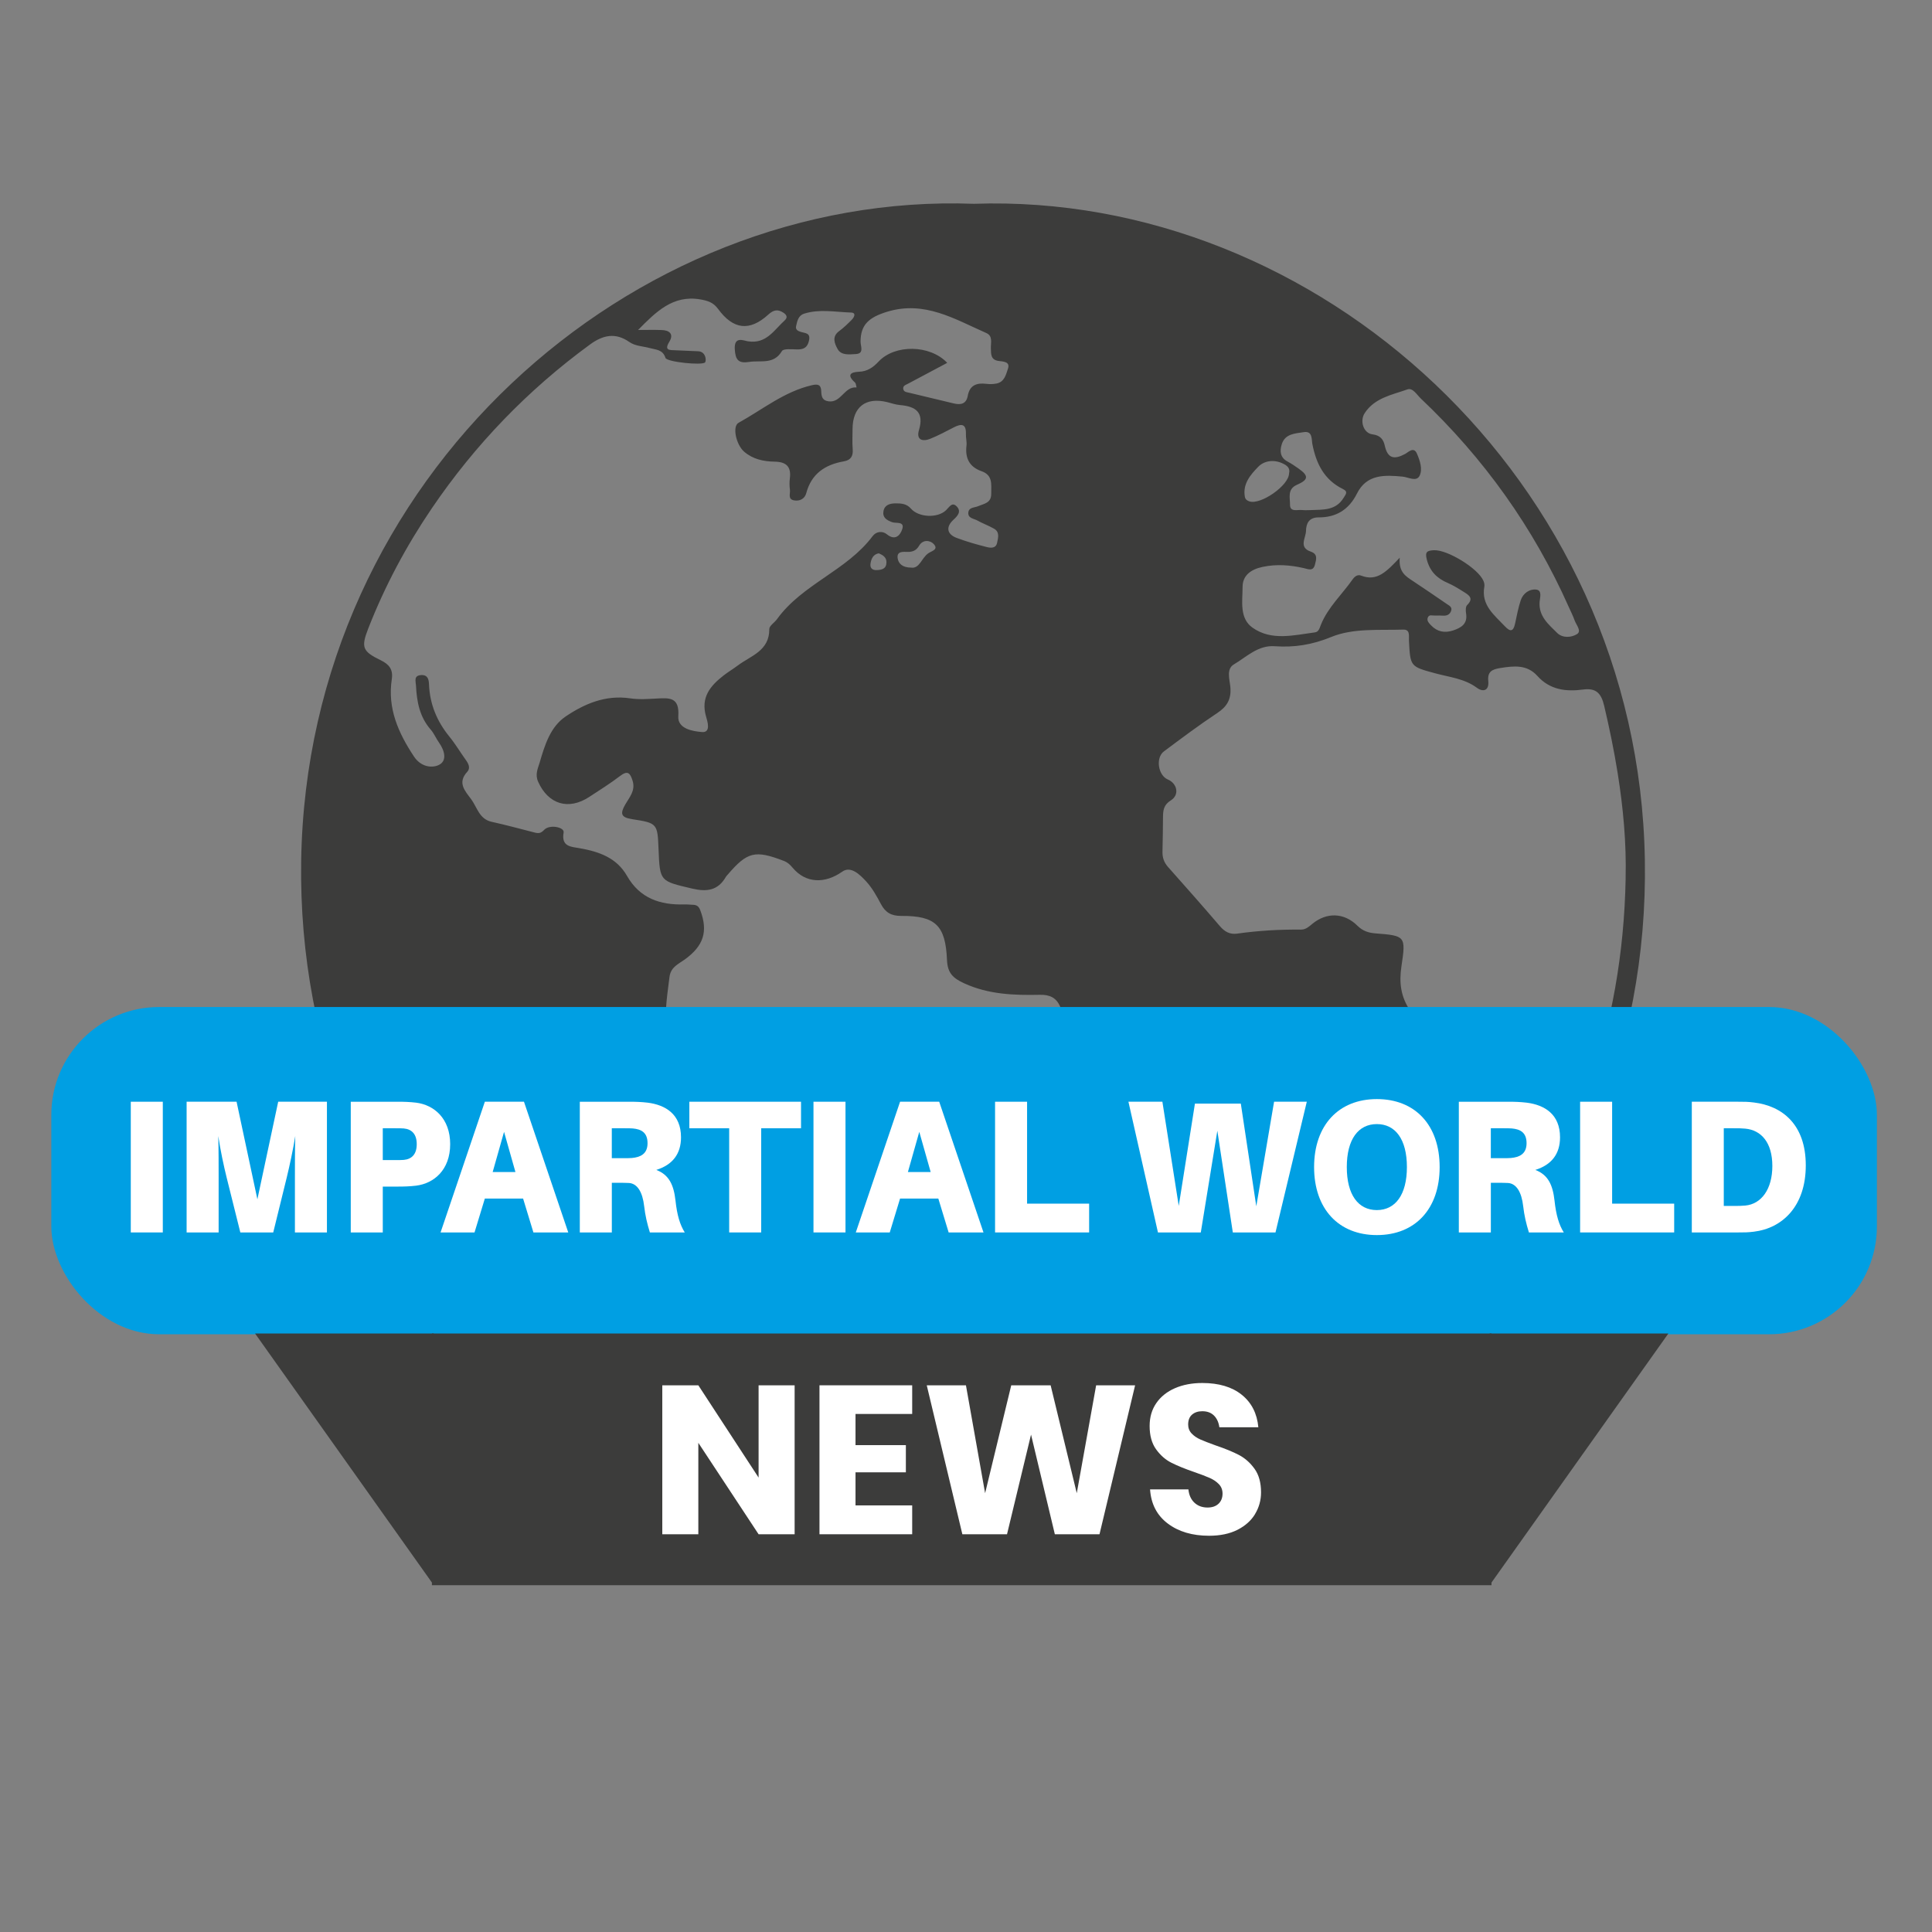 <?xml version="1.0" encoding="UTF-8"?>
<svg xmlns="http://www.w3.org/2000/svg" version="1.1" viewBox="0 0 1024 1024">
  <rect x="0" y="0" width="1024" height="1024" fill="#808080" stroke="none"/>
  <defs>
    <style>
      .cls-1 {
        fill: #009fe3;
      }

      .cls-2 {
        fill: #fff;
      }

      .cls-3 {
        fill: #3c3c3b;
      }
    </style>
  </defs>
  <!-- Generator: Adobe Illustrator 28.6.0, SVG Export Plug-In . SVG Version: 1.2.0 Build 709)  -->
  <g>
    <g id="katman_1">
      <g id="katman_1-2" data-name="katman_1">
        <g>
          <path class="cls-3" d="M516.19,108.02c181.08-6.26,352.19,145.31,355.62,347.75,3.44,203.03-159.2,364.85-359.24,363.15-195.87-1.66-356.06-160.72-352.94-362.64,3.15-203.77,175.44-355.01,356.56-348.26h0ZM338.05,174.89c4.2,0,8.41-.1,12.6.03,4.19.12,6.6,2.13,4.1,6.23-2.91,4.78.33,4.35,3.2,4.5,4.04.21,8.08.33,12.12.53,2.03.1,3.29,1.31,3.79,3.16.23.86.3,2.15-.18,2.74-1.37,1.69-20.27-.18-20.97-2.39-1.43-4.5-5.08-4.3-8.37-5.22-3.62-1-7.58-.98-10.8-3.22-7.33-5.11-13.93-3.71-20.83,1.34-32.99,24.11-60.91,53.08-83.85,86.84-13.52,19.91-24.82,41.06-33.6,63.48-4.03,10.28-3.17,12.31,6.57,17.05,4.51,2.19,6.59,4.97,5.83,10-2.35,15.46,3.44,28.47,11.76,41.02,3.57,5.38,9.24,6.26,13.01,4.54,4.7-2.14,3.28-7.63.33-11.8-1.61-2.26-2.68-4.95-4.48-7.02-5.86-6.71-7.38-14.77-7.79-23.24-.11-2.33-1.4-5.44,2.76-5.65,3.49-.17,4.03,2.26,4.14,5.04.43,10.45,4.23,19.52,10.83,27.61,3.18,3.91,5.77,8.3,8.72,12.4,1.45,2.01,2.5,4.29.71,6.22-5.44,5.86-1.07,10.23,2.11,14.56,3.16,4.3,4.24,10.46,10.77,11.92,7.63,1.7,15.19,3.72,22.76,5.68,2.07.54,3.34.52,5.14-1.41,2.83-3.02,10.81-1.46,10.3,1.41-1.34,7.56,3.93,7.53,8.47,8.33,10.23,1.8,19.61,5,25.13,14.68,6.79,11.91,17.6,15.5,30.44,15.11,1.51-.05,3.03.17,4.55.2,2,.04,3.1.91,3.84,2.89,4.25,11.28,1.77,18.89-8.3,26.15-3.32,2.39-7.34,3.91-8.03,9.26-3.54,27.51-3.68,27.49,13.79,49.44,4.84,6.08,10.81,11.5,11.06,20.14.08,2.66,1.9,4.08,4.42,4.41,9.31,1.21,15.6,7.84,22.95,12.59,4.19,2.71,5.89,6.09,5.78,11.28-.33,15.67-.1,31.35-.03,47.03,0,1.96-.92,5,.87,5.69,9.12,3.53,4.95,10.21,3.62,15.61-2.46,9.99-1.82,18.71,6.3,26.06,2.66,2.4,4.12,5.67,3.25,9.61-3.6,16.2-.2,30.82,10.07,43.87,1.08,1.38,1.54,3.28,2.72,4.54,10.54,11.29,19.86,24.74,38.45,22.11,2.71-.38,5.45.2,6.7-3.44,1.16-3.37-.03-5.5-2.63-7.01-10.28-5.99-13.56-14.1-7.97-25.09.22-.44.26-.97.36-1.47.79-3.96-.25-6.51-4.86-6.37-.76.02-1.52-.12-2.27-.04-3.33.34-5.12-1.82-6.57-4.23-1.99-3.3,1.46-4.38,2.94-6.02,5.79-6.42,6.28-9.6,1.44-11.87-2.11-.99-5.6-.47-5.24-4.21.42-4.3,4.33-2.34,6.62-3.24,1.63-.64,3.6-.47,5.14-1.23,8.65-4.28,19.48-5.42,24.85-14.6,4.36-7.47,8.82-14.83,14.75-21.03,9.33-9.75,13.93-19.83,8.59-33.71-3.25-8.45,3.49-15.04,12.82-15.05,5.38,0,10.67,1.26,16.03-2.37,7.83-5.29,11.46-11.79,11.82-21.22.65-17.16,1.8-34.37,16.21-46.95,2.38-2.07,2.06-5.57,3-8.4,1.46-4.35.38-6.95-4.01-7.73-6.86-1.22-11.22-5.2-13.89-11.43-2.02-4.71-5.47-6.39-10.77-6.27-13.63.29-27.1-.15-40.02-6.05-6.02-2.75-8.91-5.45-9.2-12.46-.77-18.4-6.19-23.4-24.23-23.3-5.3.03-8.41-1.8-10.8-6.32-2.24-4.23-4.64-8.56-7.85-12.02-3.24-3.5-8.08-8.36-12.66-5.11-9.01,6.39-19.23,6.34-26.28-2.1-1.31-1.57-2.63-2.83-4.67-3.62-15.2-5.83-19.31-4.88-29.72,7.27-.33.38-.72.73-.97,1.17-4.18,7.28-10.09,8.08-17.92,6.23-16.99-4.02-17.08-3.65-17.77-20.68-.57-13.78-.53-14.03-14.07-16.11-6.02-.93-6.31-3.02-3.57-7.79,2.17-3.78,5.51-7.36,3.88-12.55-1.23-3.91-2.44-5.76-6.6-2.57-5.2,3.99-10.81,7.45-16.29,11.07-11.13,7.35-21.86,3.92-27.17-7.98-1.76-3.96-.14-6.99.79-10.14,2.69-9.19,5.62-18.97,13.81-24.48,10.04-6.76,21.22-11.52,34.13-9.59,4.7.7,9.61.35,14.39.08,6.79-.38,11.83-.51,11.16,9.38-.46,6.75,7.8,8,12.52,8.4,4.96.43,2.9-5.78,2.19-8.23-2.94-10.13,2.24-16.27,9.33-21.78,2.39-1.86,5.01-3.4,7.43-5.22,6.93-5.23,16.86-7.76,16.76-19.35-.02-1.73,2.76-3.41,4.08-5.24,13.43-18.65,36.96-25.67,50.67-44,2.01-2.68,5.34-2.8,7.51-1.03,4.42,3.61,7.02.65,8.14-2.49,1.62-4.54-3.28-3.14-5.27-3.88-2.99-1.11-5.2-2.49-4.62-5.82.57-3.31,3.34-4.14,6.35-4.16,3.06-.02,5.93.14,8.24,2.81,4,4.62,14.01,5.17,18.52.87,1.88-1.79,3.28-4.71,5.84-1.93,2.33,2.54.53,4.75-1.83,6.91-4.19,3.83-3.5,7.69,1.67,9.64,5.18,1.95,10.54,3.48,15.91,4.83,2.05.52,4.88.89,5.54-2.27.55-2.64,1.46-5.7-1.67-7.47-2.85-1.61-5.98-2.73-8.84-4.33-1.85-1.03-4.98-1.14-4.76-4.12.21-2.92,3.31-2.62,5.25-3.46,3.16-1.37,6.95-1.63,6.9-6.62-.05-4.82,1-9.77-5.15-11.92-6.42-2.25-8.77-6.93-7.96-13.57.24-1.97-.37-4.04-.3-6.05.2-5.66-2.46-5.66-6.51-3.56-4.03,2.09-8.07,4.23-12.26,5.95-4.17,1.72-7.67.7-6.13-4.51,2.85-9.6-1.76-12.61-10.14-13.32-2.24-.19-4.43-.99-6.63-1.53-11.46-2.83-18.39,2.55-18.42,14.31,0,3.54-.21,7.1.08,10.62.3,3.67-1.03,5.81-4.66,6.44-9.93,1.73-17.19,6.5-19.95,16.84-.81,3.04-3.47,4.42-6.56,3.83-3.35-.64-1.82-3.62-2.1-5.61-.27-1.99-.3-4.07-.04-6.06.82-6.2-1.97-8.74-8.01-8.83-5.9-.09-11.57-1.26-16.24-5.31-4.23-3.67-6.39-13.39-2.94-15.29,12.74-7.04,24.23-16.54,38.9-19.93,3.38-.78,4.81-.14,4.93,3.24.09,2.69.47,4.89,3.95,5.33,6.66.83,8.31-8.03,14.77-7.37-.27-.9-.27-2.11-.86-2.64-4.4-3.96-2.44-5.51,2.2-5.69,4.41-.17,7.45-2.31,10.36-5.42,8.63-9.2,27.25-8.94,36.35.71-6.98,3.71-13.85,7.34-20.69,11.01-1.25.67-3.1,1.1-2.55,3.1.39,1.4,1.89,1.45,3.11,1.74,7.86,1.87,15.72,3.74,23.56,5.65,3.7.9,6.66.31,7.44-3.97,1.05-5.8,4.79-7.03,9.95-6.4,1.74.21,3.57.16,5.29-.17,4.26-.81,5.06-4.87,6.1-7.93,1.25-3.68-2.58-3.74-4.82-4.02-4.4-.54-4.14-3.56-4.26-6.67-.12-2.9,1.19-6.56-2.39-8.14-16.69-7.33-32.67-17.33-52.48-11.32-9.85,2.99-14.18,6.93-14.2,15.9,0,2.35,2.03,6.33-2.48,6.55-3.32.17-7.74.87-9.68-2.66-1.53-2.79-3.22-6.52.77-9.46,2.43-1.79,4.63-3.92,6.76-6.08,1.25-1.27,2.51-3.71-.43-3.8-8.27-.25-16.64-2-24.83.59-3.13.99-3.68,3.97-4.28,6.66-.43,1.92,1.17,2.61,2.64,3.05,2.33.7,5.12.48,4.21,4.58-.85,3.8-2.93,4.74-6.41,4.67-2.74-.06-7.13-.52-7.95.88-4.34,7.32-11.27,4.77-17.37,5.75-5.73.92-7.29-1.16-7.61-6.78-.4-7,4.63-4.52,7-4.15,9.66,1.54,13.77-5.91,19.37-11,1.8-1.63,1.22-3-.64-4.2-2.96-1.9-5.17-1.5-7.93,1.01-9.97,9.06-18.6,8.04-26.7-3.03-2.48-3.38-5.4-4.31-9.44-5-14.5-2.47-23.48,6.66-32.95,16.25l-.11-.03ZM861.61,465.61c.46-18.8-1.27-37.4-4.22-55.9-1.91-11.96-4.36-23.81-7.14-35.61-1.54-6.53-4.17-9.57-11.17-8.63-9.02,1.21-17.59.2-24.21-7.18-5.48-6.11-12.33-5.39-19.56-4.24-4.48.71-7.01,1.87-6.49,6.95.51,5.1-2.79,5.95-6.05,3.54-6.63-4.9-14.52-5.61-21.99-7.65-13.28-3.61-13.3-3.46-14.01-17.38-.12-2.35.78-5.92-3-5.8-12.85.42-26.48-.9-38.18,3.9-10.1,4.15-19.57,5.64-29.97,4.9-8.84-.63-14.88,5.64-21.64,9.64-4.18,2.47-2.2,8.05-1.86,12.07.53,6.33-1.7,10.22-6.92,13.68-9.68,6.41-18.99,13.4-28.3,20.35-4.52,3.38-3.09,12.71,2.05,14.88,5.01,2.12,6.3,8.15,1.65,11.06-3.85,2.4-4.14,5.27-4.19,8.83-.09,6.07-.07,12.14-.27,18.2-.11,3.22.78,5.86,2.93,8.29,9.23,10.39,18.46,20.79,27.49,31.36,2.55,2.98,5.33,4.52,9.18,3.97,11.21-1.59,22.48-2.24,33.8-2.13,2.5.02,4.16-1.52,5.93-2.98,7.64-6.33,16.92-6.09,24,.93,2.74,2.72,5.78,3.75,9.44,4.04,15.95,1.26,16.31,1.35,13.89,17.42-1.31,8.69-.4,16.14,4.66,23.63,5.78,8.55,10.18,18.02,15.57,26.85,2.65,4.34,3.17,7.87.23,12.39-3.29,5.05-5.84,10.61-8.34,16.12-2.55,5.63-3.02,12.26,1.73,16.14,7.82,6.38,8.21,14.17,7.94,22.96-.18,6.11-2.09,12.88,3.21,18,8.9,8.58,11.57,19.02,10.09,30.96-.22,1.79-1.02,4.47,1.54,5.24,1.95.59,2.83-1.7,4.02-2.91.88-.9,1.67-1.9,2.45-2.89,49.13-62.51,74.22-133.56,75.73-212.98l-.02-.02ZM741.89,295.64c-.64,7.54,3.15,9.77,6.79,12.19,6.1,4.05,12.16,8.17,18.2,12.32,1.18.81,2.87,1.58,2.3,3.46-.57,1.89-2.05,2.77-4.06,2.71-1.52-.05-3.04-.14-4.55-.05-1.38.08-3.23-.81-3.87,1.22-.53,1.68.78,2.89,1.78,3.94,3.28,3.45,7.23,4.21,11.74,2.71,4.44-1.48,7.76-3.6,6.81-9.15-.24-1.39-.24-3.49.59-4.3,3.66-3.57.93-5.27-1.75-6.94-2.78-1.74-5.59-3.51-8.6-4.8-5.69-2.43-9.41-6.14-11.04-12.39-1.08-4.13.24-4.75,3.8-4.93,7.09-.34,23.51,9.64,26.27,16.34.37.9.6,2.02.43,2.96-1.78,9.86,5.28,15.04,10.92,21.05,2.88,3.06,4.44,2.75,5.35-1.36.93-4.18,1.67-8.44,3.03-12.49,1.23-3.67,4.62-6.03,8.16-5.64,3.3.36,2.01,4.29,1.84,6.41-.63,7.74,4.73,12.02,9.27,16.55,2.92,2.91,7.68,2.49,10.61.6,2.49-1.6-.52-4.88-1.37-7.32-.83-2.38-2-4.63-3.03-6.94-18.72-42.1-44.98-78.86-78.41-110.52-2.13-2.01-4.3-5.89-7.15-4.87-8.16,2.91-17.35,4.44-22.65,12.59-2.71,4.17-.62,10.66,4.14,11.23,4.17.5,5.79,2.72,6.52,6,1.55,6.98,5.11,7.43,10.83,4.36,1.53-.82,4.51-4.05,6.18-.21,1.6,3.67,3.14,8.26,1.47,11.73-1.67,3.46-5.91.83-9,.53-9.56-.93-19.07-1.34-24.22,8.96-4.28,8.56-11.02,12.68-20.29,12.64-5.23-.02-6.64,3.27-6.73,7.21-.08,3.72-4.02,8.7,2.53,10.93,3.89,1.32,2.9,4.19,2.22,6.87-.97,3.82-3.6,2.39-6.06,1.84-7.16-1.6-14.2-2.17-21.63-.62-6.45,1.34-10.66,4.65-10.67,10.64-.01,7.45-1.8,16.59,5.28,21.59,10.06,7.12,21.84,3.97,33.05,2.49,2.05-.27,2.47-2.25,3.13-3.91,3.73-9.36,11.21-16.11,16.84-24.15,1.11-1.58,2.67-2.76,4.49-2.04,8.48,3.33,13.54-2.17,20.49-9.46l.02.02ZM694.73,270.36c6.51-.28,13.27.33,17.42-6.52,1.15-1.9,2.54-3.22-.4-4.66-9.91-4.86-14.17-13.48-16.17-23.83-.48-2.46.19-7.08-4.57-6.3-4.54.74-9.96.75-11.7,6.56-1.09,3.64-.75,6.97,3.16,9.04,2,1.06,3.88,2.35,5.73,3.65,5.52,3.87,5.44,5.93-.82,8.67-5.2,2.28-3.59,6.89-3.65,10.46-.08,4.18,3.98,2.61,6.47,2.9,1.49.17,3.02.03,4.53.03h0ZM683.22,250.97c.77-2.99-1.19-4.36-3.67-5.47-4.67-2.09-9.64-1.21-12.67,1.92-4.02,4.15-8.31,8.99-7.08,15.85.25,1.39,1.1,2.04,2.42,2.48,5.93,1.97,20.86-8.36,21-14.79h0ZM482.97,300.85c4.32.64,5.47-4.96,8.87-7.47,1.91-1.4,5.72-2.01,3.12-4.96-1.79-2.04-5.73-2.7-7.8.8-1.49,2.54-3.4,3.35-6.16,3.3-2.43-.05-5.78-.44-5.22,3.39.4,2.72,2.42,4.92,7.18,4.94h.01ZM465.79,293.27c-2.88.5-3.93,2.69-4.37,5.21-.43,2.45.73,3.79,3.31,3.68,2.68-.11,5.04-.67,5.11-4.05.06-2.71-1.81-3.86-4.05-4.84Z"/>
          <rect class="cls-1" x="27.2" y="533.74" width="967.59" height="173.45" rx="57.16" ry="57.16"/>
          <rect class="cls-3" x="228.93" y="706.78" width="561.59" height="133.41"/>
          <polygon class="cls-3" points="229.93 840.2 135.19 706.78 229.93 706.78 229.93 840.2"/>
          <polygon class="cls-3" points="789.52 840.2 884.27 706.78 789.52 706.78 789.52 840.2"/>
          <g>
            <path class="cls-2" d="M421.17,813.19h-19.1l-31.94-48.47v48.47h-19.1v-78.95h19.1l31.94,48.91v-48.91h19.1v78.95h0Z"/>
            <path class="cls-2" d="M453.44,749.42v16.53h26.69v14.41h-26.69v17.53h30.04v15.3h-49.14v-78.95h49.14v15.19h-30.04Z"/>
            <path class="cls-2" d="M601.63,734.24l-18.87,78.95h-23.67l-12.62-52.82-12.73,52.82h-23.67l-18.87-78.95h20.77l10.16,57.18,13.85-57.18h20.88l13.85,57.18,10.27-57.18h20.66-.01Z"/>
            <path class="cls-2" d="M665.23,802.47c-2.12,3.5-5.25,6.29-9.38,8.38-4.13,2.08-9.14,3.13-15.02,3.13-8.86,0-16.16-2.16-21.89-6.48-5.73-4.32-8.86-10.35-9.38-18.09h20.32c.3,2.98,1.36,5.32,3.18,7.04,1.82,1.71,4.15,2.57,6.98,2.57,2.46,0,4.39-.67,5.81-2.01,1.41-1.34,2.12-3.13,2.12-5.36,0-2.01-.65-3.69-1.95-5.03s-2.92-2.44-4.86-3.29-4.62-1.88-8.04-3.07c-4.99-1.71-9.06-3.37-12.23-4.97s-5.88-3.98-8.15-7.15c-2.27-3.16-3.41-7.28-3.41-12.34,0-4.69,1.19-8.75,3.57-12.17s5.68-6.05,9.88-7.87c4.21-1.82,9.03-2.74,14.46-2.74,8.78,0,15.76,2.08,20.94,6.25,5.17,4.17,8.1,9.9,8.77,17.2h-20.66c-.37-2.61-1.32-4.67-2.85-6.2-1.53-1.52-3.59-2.29-6.2-2.29-2.23,0-4.04.6-5.42,1.79s-2.07,2.94-2.07,5.25c0,1.86.61,3.44,1.84,4.75,1.23,1.3,2.77,2.36,4.63,3.18s4.54,1.86,8.04,3.13c5.06,1.71,9.19,3.41,12.4,5.08,3.2,1.68,5.95,4.11,8.26,7.31s3.46,7.37,3.46,12.51c0,4.17-1.06,8-3.18,11.5h.03Z"/>
          </g>
          <g>
            <path class="cls-2" d="M69.32,653.22v-69.28h16.97v69.28h-16.97Z"/>
            <path class="cls-2" d="M173.28,653.22h-16.97v-29.12c0-6.02,0-14.96.19-21.99-1.13,7.03-3.02,15.86-4.52,21.99l-7.16,29.12h-17.44l-7.26-29.12c-1.51-6.02-3.39-14.96-4.43-21.99.19,7.03.19,15.96.19,21.99v29.12h-16.97v-69.28h26.48l11.03,51.71,11.03-51.71h25.83v69.28h0Z"/>
            <path class="cls-2" d="M238.6,606.43c0,13.66-8.58,20.78-18,21.99-3.49.4-6.13.5-10.18.5h-7.54v24.3h-16.97v-69.28h24.51c4.05,0,6.69.1,10.18.5,9.43,1.21,18,8.33,18,21.99h0ZM220.88,606.43c0-5.22-2.54-7.93-6.88-8.33-1.23-.1-2.73-.1-4.52-.1h-6.6v16.87h6.6c1.79,0,3.3,0,4.52-.1,4.34-.4,6.88-3.11,6.88-8.33h0Z"/>
            <path class="cls-2" d="M256.98,635.25l-5.47,17.97h-18l23.47-69.28h20.74l23.47,69.28h-18.47l-5.47-17.97h-20.27ZM261.13,621.19h12.06l-6.03-21.29-6.03,21.29Z"/>
            <path class="cls-2" d="M362.92,653.22h-18.47c-1.51-4.92-2.45-8.94-3.02-13.86-.85-7.63-3.68-12.05-8.01-12.35-1.88-.1-3.49-.1-5.37-.1h-3.77v26.31h-16.97v-69.28h25.83c4.05,0,6.69.1,10.18.5,9.43,1.21,17.63,6.12,17.63,18.37,0,8.74-4.43,14.56-13.1,17.27,6.79,2.61,9.24,7.93,10.18,16.26.85,7.83,2.36,12.75,4.9,16.87h0ZM330.4,613.86c1.79,0,3.3,0,4.52-.1,4.34-.4,8.29-2.01,8.29-7.83s-3.49-7.43-7.82-7.83c-1.23-.1-2.73-.1-4.52-.1h-6.6v15.86h6.13Z"/>
            <path class="cls-2" d="M403.45,598v55.22h-16.97v-55.22h-21.11v-14.06h59.19v14.06h-21.11Z"/>
            <path class="cls-2" d="M431.16,653.22v-69.28h16.97v69.28h-16.97Z"/>
            <path class="cls-2" d="M477.06,635.25l-5.47,17.97h-18l23.47-69.28h20.74l23.47,69.28h-18.47l-5.47-17.97h-20.27ZM481.21,621.19h12.06l-6.03-21.29-6.03,21.29Z"/>
            <path class="cls-2" d="M577.26,653.22h-49.86v-69.28h16.97v54.02h32.89v15.26h0Z"/>
            <path class="cls-2" d="M676.04,653.22h-22.62l-8.2-53.92-8.77,53.92h-22.71l-15.65-69.28h18l8.67,55.22,8.58-54.22h24.32l8.2,54.42,9.43-55.42h17.34l-16.59,69.28h0Z"/>
            <path class="cls-2" d="M763.04,618.58c0,22.19-13.01,36.04-33.27,36.04s-33.27-13.86-33.27-36.04,13.01-36.04,33.27-36.04,33.27,13.75,33.27,36.04ZM745.69,618.58c0-14.76-6.13-22.79-15.93-22.79s-15.93,8.03-15.93,22.79,6.13,22.79,15.93,22.79,15.93-8.13,15.93-22.79Z"/>
            <path class="cls-2" d="M828.82,653.22h-18.47c-1.51-4.92-2.45-8.94-3.02-13.86-.85-7.63-3.68-12.05-8.01-12.35-1.88-.1-3.49-.1-5.37-.1h-3.77v26.31h-16.97v-69.28h25.83c4.05,0,6.69.1,10.18.5,9.43,1.21,17.63,6.12,17.63,18.37,0,8.74-4.43,14.56-13.1,17.27,6.79,2.61,9.24,7.93,10.18,16.26.85,7.83,2.36,12.75,4.9,16.87h-.01ZM796.3,613.86c1.79,0,3.3,0,4.52-.1,4.34-.4,8.29-2.01,8.29-7.83s-3.49-7.43-7.82-7.83c-1.23-.1-2.73-.1-4.52-.1h-6.6v15.86h6.13Z"/>
            <path class="cls-2" d="M887.35,653.22h-49.86v-69.28h16.97v54.02h32.89v15.26h0Z"/>
            <path class="cls-2" d="M957.1,617.68c0,21.69-12.44,33.33-27.52,35.14-3.3.4-4.81.4-8.29.4h-24.6v-69.28h24.6c3.49,0,5,0,8.29.4,15.08,1.81,27.52,11.65,27.52,33.33h0ZM939.38,617.98c0-12.35-5.84-18.98-14.33-19.78-2.17-.2-3.68-.2-6.13-.2h-5.28v41.17h5.28c2.45,0,3.96,0,6.13-.2,8.48-.8,14.33-8.63,14.33-20.98h0Z"/>
          </g>
        </g>
      </g>
    </g>
  </g>
</svg>
